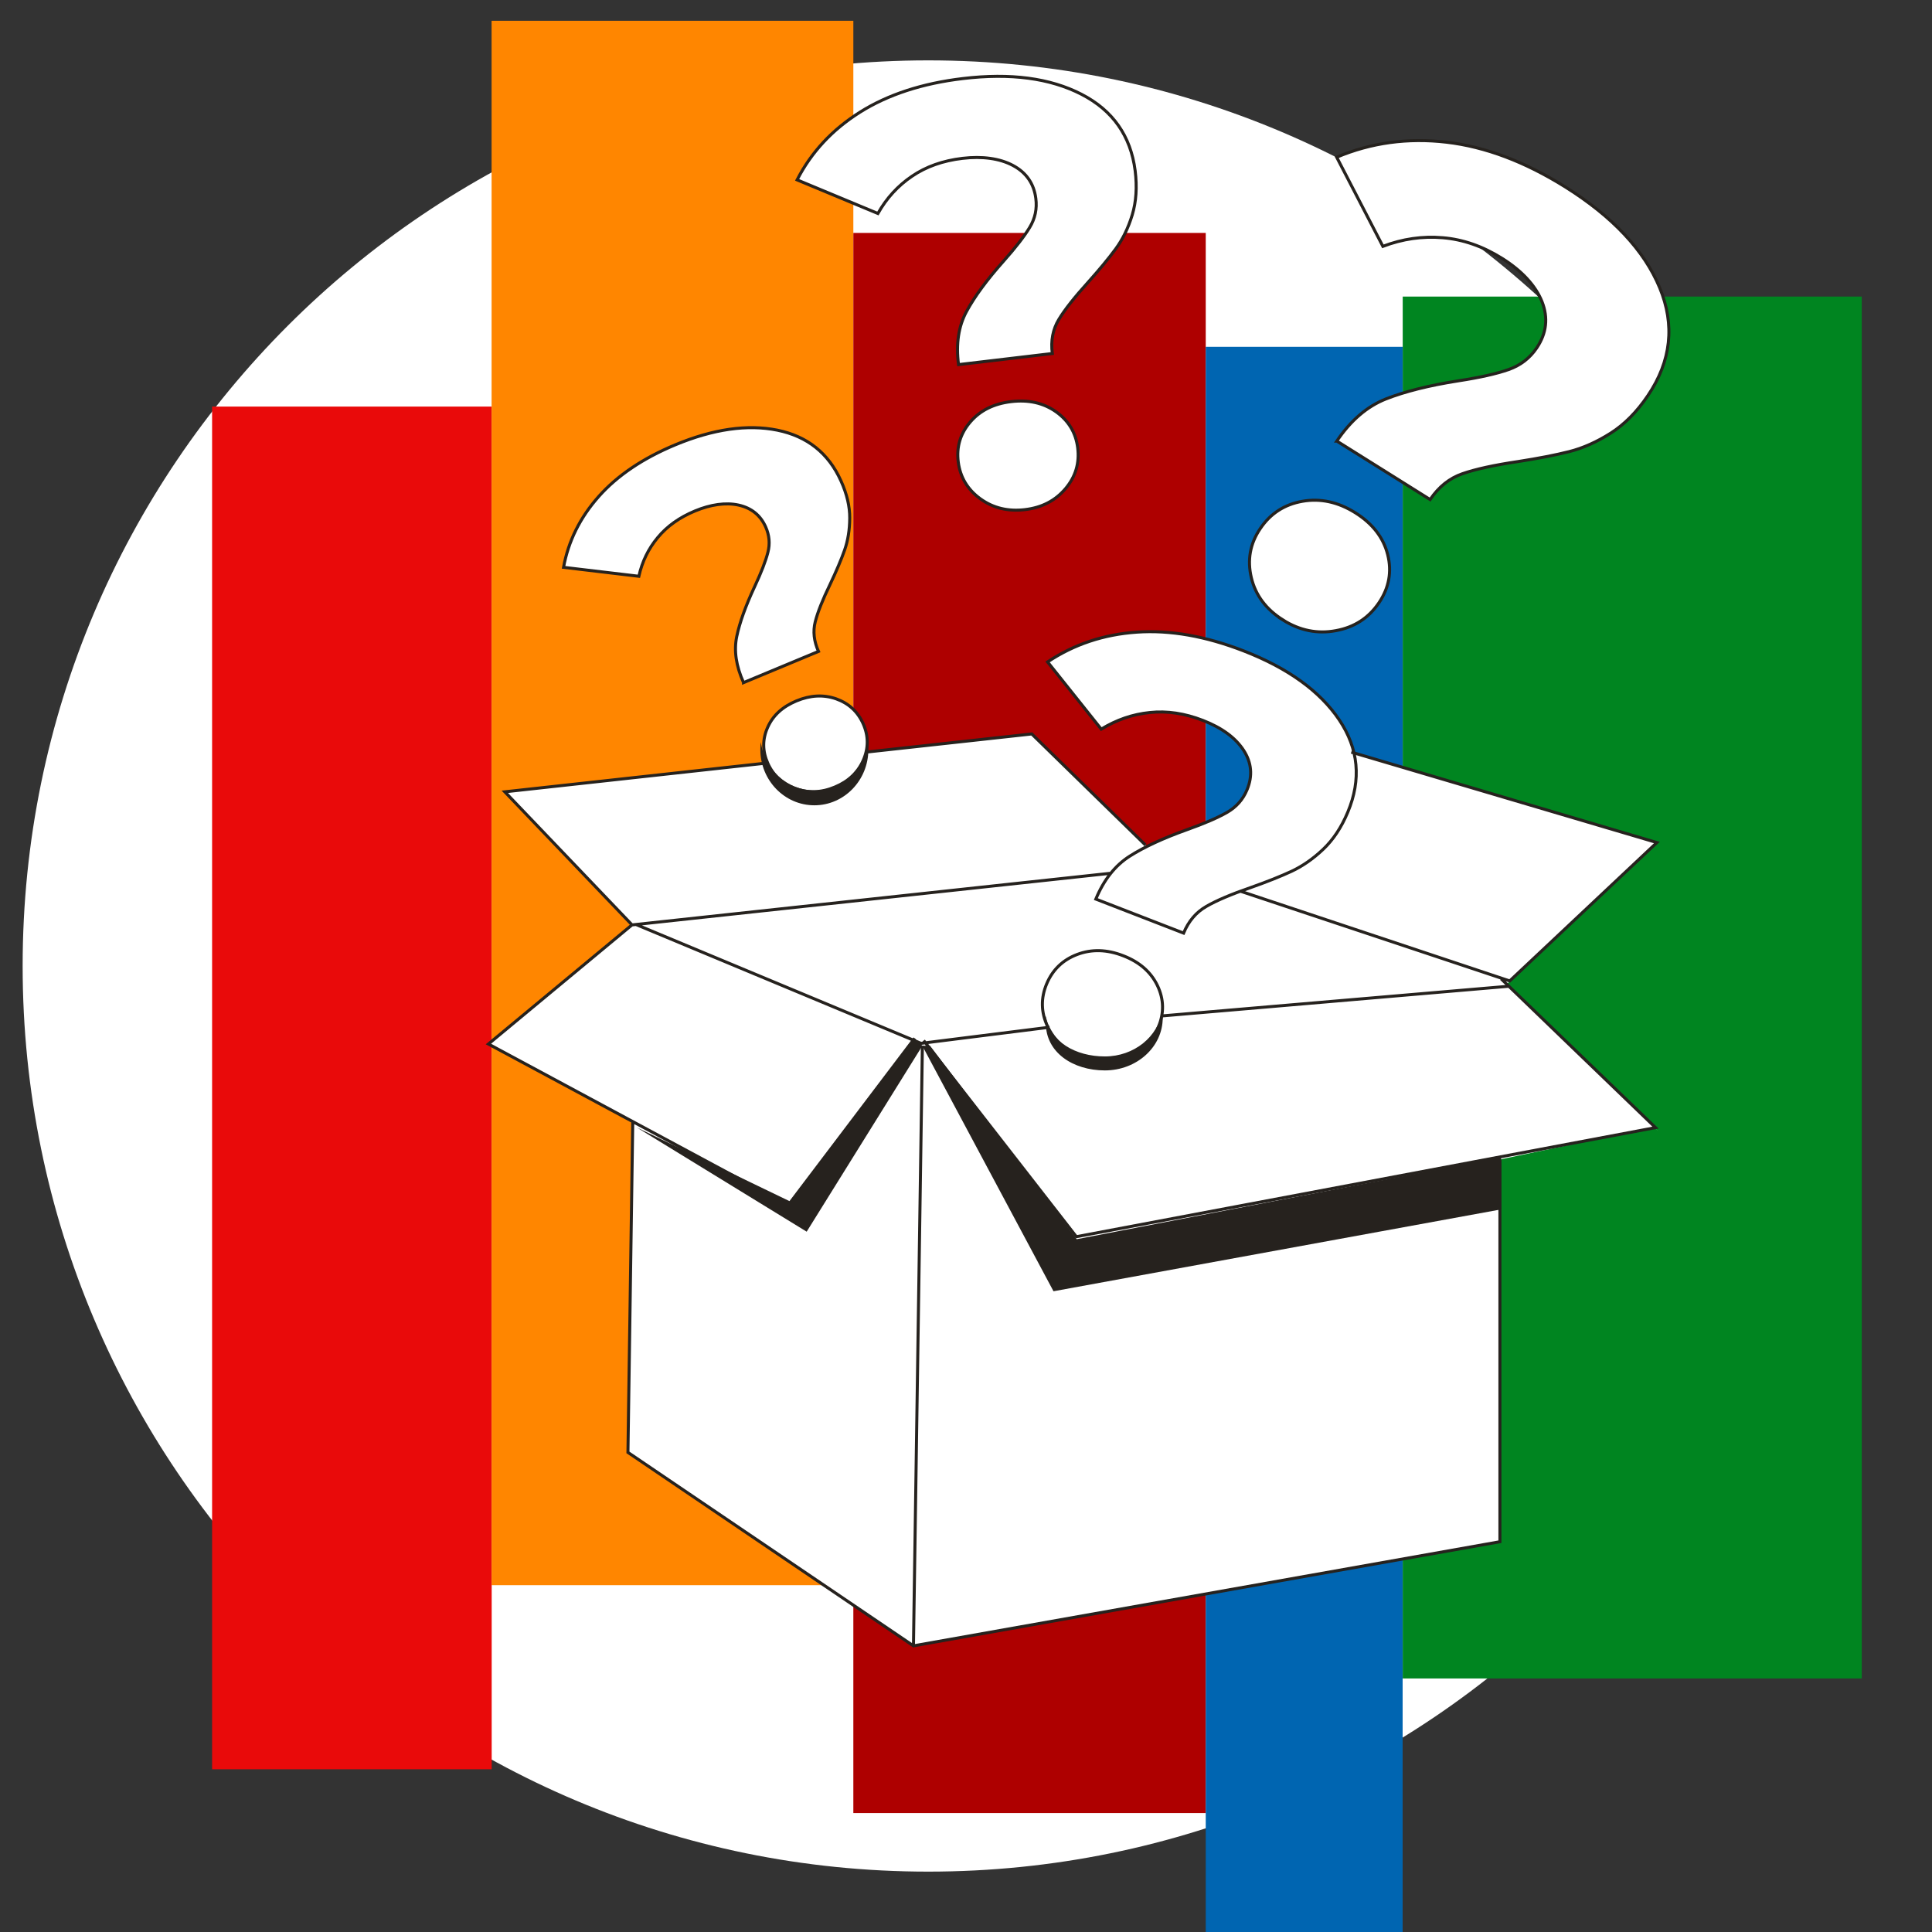 <svg width="256" height="256" viewBox="0 0 256 256" fill="none" xmlns="http://www.w3.org/2000/svg">
<rect x="0" y="0" width="256" height="256" fill="#333333" stroke="none"/>
<g id="daily_box_question_mark_mass" clip-path="url(#clip0_3419_81)">
<g id="darkmodeMask">
<path id="darkmodeMask_2" d="M123 248C189.274 248 243 194.274 243 128C243 61.726 189.274 8 123 8C56.726 8 3 61.726 3 128C3 194.274 56.726 248 123 248Z" fill="white"/>
</g>
<g id="stripes">
<path id="Rectangle" d="M65.15 53.874H28.104V234.437H65.15V53.874Z" fill="#E90A0A"/>
<path id="Rectangle_2" d="M113.072 2.754H65.138V210.045H113.072V2.754Z" fill="#FF8600"/>
<path id="Rectangle_3" d="M159.767 30.864H113.072V240.239H159.767V30.864Z" fill="#AE0000"/>
<path id="Rectangle_4" d="M246.693 39.298H185.867V222.406H246.693V39.298Z" fill="#008520"/>
<path id="Rectangle_5" d="M185.856 45.956H159.767V256H185.856V45.956Z" fill="#0065B1"/>
</g>
<g id="whiteFill">
<path id="whiteFill_2" d="M219.2 149.351L198.747 153.638V204.287L121.037 218.084L83.206 192.453L83.843 148.603L64.717 138.327L83.74 122.544L66.879 104.908L101.717 101.091C101.023 99.501 101.023 97.932 101.717 96.375C102.423 94.806 103.686 93.633 105.529 92.865C107.372 92.097 109.124 92.01 110.797 92.591C112.458 93.172 113.653 94.269 114.369 95.881C114.927 97.132 115.052 98.393 114.745 99.654L136.715 97.241L151.962 112.135C153.475 111.368 155.25 110.622 157.286 109.898C159.607 109.075 161.371 108.308 162.588 107.606C163.806 106.904 164.693 105.906 165.228 104.612C165.99 102.78 165.842 101.036 164.773 99.38C163.703 97.724 161.906 96.408 159.391 95.431C156.979 94.488 154.624 94.137 152.348 94.379C150.061 94.609 147.922 95.344 145.909 96.583L138.797 87.677C142.279 85.352 146.227 84.036 150.619 83.729C155.011 83.422 159.733 84.255 164.762 86.207C170.667 88.5 174.899 91.56 177.459 95.377C178.415 96.802 179.063 98.261 179.405 99.764L219.534 111.631L199.467 130.581V130.065C199.467 130.065 199.122 130.413 199.609 130.446L200 130.581L219.773 149.93L219.2 149.351ZM87.142 71.237C88.371 69.745 90.021 68.571 92.08 67.716C94.231 66.828 96.154 66.564 97.849 66.937C99.544 67.31 100.75 68.275 101.444 69.833C101.934 70.929 102.036 72.059 101.74 73.2C101.444 74.351 100.864 75.854 99.988 77.73C98.793 80.285 97.997 82.5 97.61 84.354C97.223 86.219 97.519 88.248 98.509 90.452L108.442 86.317C107.839 84.968 107.691 83.663 108.009 82.402C108.328 81.14 108.988 79.473 109.989 77.411C110.82 75.656 111.457 74.154 111.9 72.893C112.344 71.631 112.572 70.216 112.583 68.659C112.594 67.102 112.208 65.457 111.423 63.724C109.773 60.049 106.962 57.812 102.992 57C99.021 56.2 94.504 56.847 89.463 58.942C85.174 60.729 81.784 63.011 79.314 65.796C76.846 68.582 75.298 71.708 74.661 75.174L84.639 76.359C85.072 74.428 85.902 72.706 87.142 71.225V71.237ZM191.181 31.489C193.866 31.709 196.483 32.619 199.054 34.231C201.728 35.909 203.48 37.818 204.333 39.956C205.175 42.095 204.948 44.135 203.639 46.087C202.718 47.458 201.466 48.413 199.896 48.961C198.326 49.509 196.107 50.014 193.24 50.453C189.326 51.067 186.129 51.878 183.649 52.855C181.157 53.842 178.995 55.695 177.141 58.437L189.497 66.18C190.635 64.502 192.057 63.351 193.786 62.758C195.516 62.155 197.973 61.618 201.159 61.146C203.844 60.729 206.097 60.291 207.929 59.83C209.749 59.369 211.593 58.547 213.424 57.384C215.256 56.211 216.906 54.554 218.362 52.394C221.446 47.82 221.958 43.049 219.91 38.103C217.85 33.145 213.686 28.703 207.417 24.766C202.069 21.421 196.824 19.436 191.681 18.832C186.539 18.229 181.68 18.898 177.118 20.818L183.239 32.63C185.845 31.643 188.484 31.259 191.169 31.489H191.181ZM169.995 82.15C172.225 83.553 174.569 84.025 177.015 83.564C179.462 83.115 181.35 81.886 182.704 79.89C184.047 77.894 184.445 75.755 183.876 73.496C183.307 71.225 181.874 69.383 179.587 67.946C177.3 66.509 174.956 66.005 172.578 66.422C170.2 66.838 168.334 68.045 166.992 70.041C165.638 72.037 165.251 74.209 165.808 76.545C166.366 78.881 167.765 80.746 170.007 82.15H169.995ZM139.935 54.576C138.274 53.403 136.294 52.953 133.985 53.227C131.675 53.502 129.866 54.401 128.557 55.936C127.249 57.461 126.714 59.238 126.976 61.245C127.238 63.263 128.205 64.875 129.9 66.104C131.595 67.332 133.564 67.804 135.817 67.54C138.069 67.277 139.856 66.345 141.198 64.754C142.529 63.175 143.064 61.377 142.814 59.358C142.552 57.351 141.596 55.75 139.947 54.576H139.935ZM120.821 23.362C122.687 22.09 124.917 21.3 127.511 20.993C130.207 20.675 132.437 20.993 134.201 21.936C135.964 22.88 136.977 24.338 137.227 26.291C137.409 27.672 137.136 28.956 136.42 30.14C135.703 31.325 134.542 32.827 132.938 34.626C130.742 37.094 129.115 39.309 128.057 41.261C126.987 43.225 126.635 45.572 126.987 48.325L139.435 46.844C139.218 45.144 139.503 43.653 140.288 42.347C141.073 41.042 142.37 39.397 144.179 37.401C145.692 35.712 146.91 34.242 147.843 32.97C148.764 31.709 149.504 30.206 150.027 28.473C150.562 26.74 150.687 24.788 150.414 22.616C149.823 18.01 147.456 14.632 143.303 12.493C139.15 10.354 133.905 9.652 127.59 10.409C122.209 11.045 117.669 12.537 113.971 14.851C110.273 17.176 107.497 20.171 105.62 23.834L116.326 28.287C117.464 26.268 118.966 24.623 120.843 23.351L120.821 23.362Z" fill="white"/>
</g>
<g id="blackStroke">
<path id="Vector" d="M198.747 153.714V204.287L121.037 218.084L83.206 192.453L83.843 148.603M84.218 122.478L122.049 138.25L139.082 136.111M199.93 130.682L153.919 134.619M151.78 111.971L136.715 97.252L114.802 99.654M101.547 101.113L66.89 104.919L83.752 122.555L147.081 115.722M164.272 118.058L200.044 129.98L219.546 111.642L179.439 99.775M179.052 99.665L179.45 99.786M83.74 122.555L64.717 138.337L104.448 159.692L121.196 137.581M122.391 137.877L142.62 163.87L219.364 149.415L198.918 129.706M121.037 218.095L122.22 138.568M145.203 119.133L156.831 123.641C157.491 122.061 158.492 120.877 159.835 120.109C161.178 119.33 163.135 118.497 165.717 117.608C167.89 116.841 169.7 116.117 171.145 115.448C172.589 114.768 173.989 113.803 175.32 112.541C176.651 111.28 177.755 109.624 178.597 107.595C180.395 103.284 180.019 99.226 177.471 95.409C174.911 91.593 170.678 88.533 164.773 86.24C159.744 84.288 155.022 83.455 150.63 83.762C146.227 84.069 142.29 85.385 138.809 87.71L145.92 96.616C147.922 95.388 150.073 94.642 152.36 94.412C154.635 94.17 156.979 94.521 159.403 95.464C161.917 96.441 163.703 97.757 164.784 99.413C165.854 101.069 166.002 102.813 165.239 104.644C164.705 105.939 163.817 106.937 162.6 107.639C161.382 108.341 159.607 109.108 157.298 109.931C154.135 111.061 151.597 112.234 149.686 113.452C147.775 114.669 146.273 116.555 145.203 119.133ZM143.246 140.027C145.351 140.849 147.388 140.871 149.345 140.103C151.313 139.347 152.678 138.019 153.475 136.133C154.271 134.246 154.226 132.404 153.372 130.605C152.508 128.806 151.006 127.479 148.844 126.646C146.682 125.801 144.646 125.746 142.734 126.47C140.823 127.194 139.469 128.499 138.684 130.375C137.899 132.261 137.933 134.126 138.798 135.99C139.662 137.855 141.141 139.193 143.258 140.016L143.246 140.027ZM98.52 90.452L108.453 86.317C107.85 84.968 107.702 83.663 108.021 82.402C108.339 81.14 108.999 79.473 110 77.411C110.831 75.656 111.468 74.154 111.912 72.893C112.356 71.631 112.583 70.216 112.594 68.659C112.606 67.102 112.219 65.457 111.434 63.724C109.784 60.049 106.974 57.812 103.003 57C99.032 56.2 94.515 56.847 89.475 58.942C85.185 60.729 81.795 63.011 79.326 65.796C76.857 68.582 75.309 71.708 74.672 75.174L84.651 76.359C85.083 74.428 85.914 72.706 87.154 71.225C88.383 69.734 90.032 68.56 92.092 67.705C94.151 66.849 96.165 66.553 97.86 66.926C99.556 67.299 100.762 68.264 101.456 69.822C101.945 70.918 102.047 72.048 101.751 73.189C101.456 74.34 100.875 75.843 99.999 77.719C98.805 80.274 98.008 82.49 97.621 84.343C97.234 86.207 97.53 88.237 98.52 90.441V90.452ZM110.638 104.282C112.435 103.537 113.687 102.352 114.392 100.729C115.098 99.106 115.086 97.493 114.369 95.892C113.653 94.291 112.458 93.194 110.797 92.602C109.124 92.02 107.372 92.108 105.529 92.876C103.686 93.644 102.411 94.806 101.717 96.386C101.012 97.954 101.023 99.544 101.74 101.146C102.457 102.747 103.674 103.866 105.381 104.48C107.088 105.105 108.84 105.039 110.638 104.282ZM177.141 58.448L189.497 66.191C190.635 64.513 192.057 63.362 193.786 62.769C195.516 62.166 197.973 61.629 201.159 61.157C203.844 60.74 206.097 60.302 207.929 59.841C209.749 59.38 211.593 58.558 213.424 57.395C215.256 56.233 216.906 54.566 218.362 52.405C221.446 47.831 221.958 43.06 219.91 38.114C217.85 33.156 213.686 28.714 207.417 24.777C202.069 21.432 196.824 19.447 191.681 18.843C186.539 18.24 181.68 18.909 177.118 20.828L183.239 32.641C185.845 31.654 188.484 31.27 191.169 31.5C193.855 31.72 196.471 32.63 199.043 34.242C201.614 35.854 203.469 37.829 204.322 39.967C205.164 42.106 204.937 44.146 203.628 46.098C202.706 47.469 201.455 48.423 199.885 48.972C198.315 49.52 196.096 50.025 193.229 50.464C189.315 51.078 186.118 51.889 183.637 52.865C181.146 53.853 178.984 55.706 177.129 58.448H177.141ZM169.995 82.15C172.225 83.553 174.569 84.025 177.015 83.564C179.462 83.115 181.35 81.886 182.704 79.89C184.058 77.894 184.445 75.755 183.876 73.496C183.307 71.225 181.874 69.383 179.587 67.946C177.3 66.509 174.956 66.005 172.578 66.422C170.2 66.838 168.334 68.045 166.992 70.041C165.638 72.037 165.251 74.209 165.808 76.545C166.366 78.881 167.765 80.746 170.007 82.15H169.995ZM127.01 48.314L139.435 46.844C139.218 45.144 139.503 43.653 140.288 42.347C141.073 41.042 142.37 39.397 144.179 37.401C145.692 35.712 146.91 34.242 147.843 32.97C148.764 31.709 149.504 30.206 150.027 28.473C150.551 26.74 150.687 24.788 150.414 22.616C149.823 18.01 147.456 14.632 143.303 12.493C139.15 10.354 133.905 9.652 127.59 10.409C122.209 11.045 117.658 12.537 113.971 14.851C110.273 17.176 107.497 20.171 105.62 23.834L116.326 28.287C117.464 26.268 118.966 24.623 120.843 23.351C122.709 22.079 124.939 21.289 127.534 20.982C130.128 20.675 132.46 20.982 134.224 21.925C135.987 22.869 137 24.327 137.25 26.279C137.432 27.662 137.159 28.945 136.442 30.129C135.726 31.314 134.565 32.816 132.961 34.615C130.765 37.083 129.138 39.298 128.08 41.251C127.01 43.214 126.657 45.561 127.01 48.314ZM135.805 67.529C138.058 67.266 139.844 66.334 141.187 64.744C142.518 63.164 143.053 61.365 142.802 59.347C142.552 57.329 141.585 55.739 139.935 54.566C138.274 53.392 136.294 52.942 133.985 53.216C131.675 53.491 129.866 54.39 128.558 55.925C127.249 57.45 126.714 59.227 126.976 61.234C127.238 63.241 128.205 64.864 129.9 66.093C131.595 67.321 133.564 67.793 135.817 67.529H135.805Z" stroke="#26221E" stroke-width="0.4" stroke-miterlimit="10"/>
</g>
<g id="blackFill">
<path id="Vector_2" d="M142.666 164.2L198.906 153.352V160.251L139.594 171.098L122.209 138.568H123.233L142.666 164.2ZM106.883 163.212L122.22 138.568L121.196 137.581L104.835 159.264L84.389 149.404L106.883 163.201V163.212ZM146.398 139.983C142.507 139.983 139.082 138.019 138.581 134.619C138.536 134.927 138.581 135.288 138.581 135.607C138.581 139.445 142.165 141.836 146.398 141.836C150.63 141.836 154.066 138.721 154.066 134.883C154.066 134.565 154.032 134.257 153.987 133.95C153.486 137.35 150.278 139.983 146.398 139.983ZM107.907 104.732C104.277 104.732 101.285 101.935 100.818 98.327C100.773 98.645 100.75 98.974 100.75 99.314C100.75 103.394 103.959 106.706 107.907 106.706C111.855 106.706 115.063 103.394 115.063 99.314C115.063 98.974 115.029 98.656 114.995 98.327C114.529 101.946 111.536 104.732 107.907 104.732Z" fill="#26221E"/>
</g>
</g>
<defs>
<clipPath id="clip0_3419_81">
<rect width="256" height="256" fill="white"/>
</clipPath>
</defs>
</svg>
